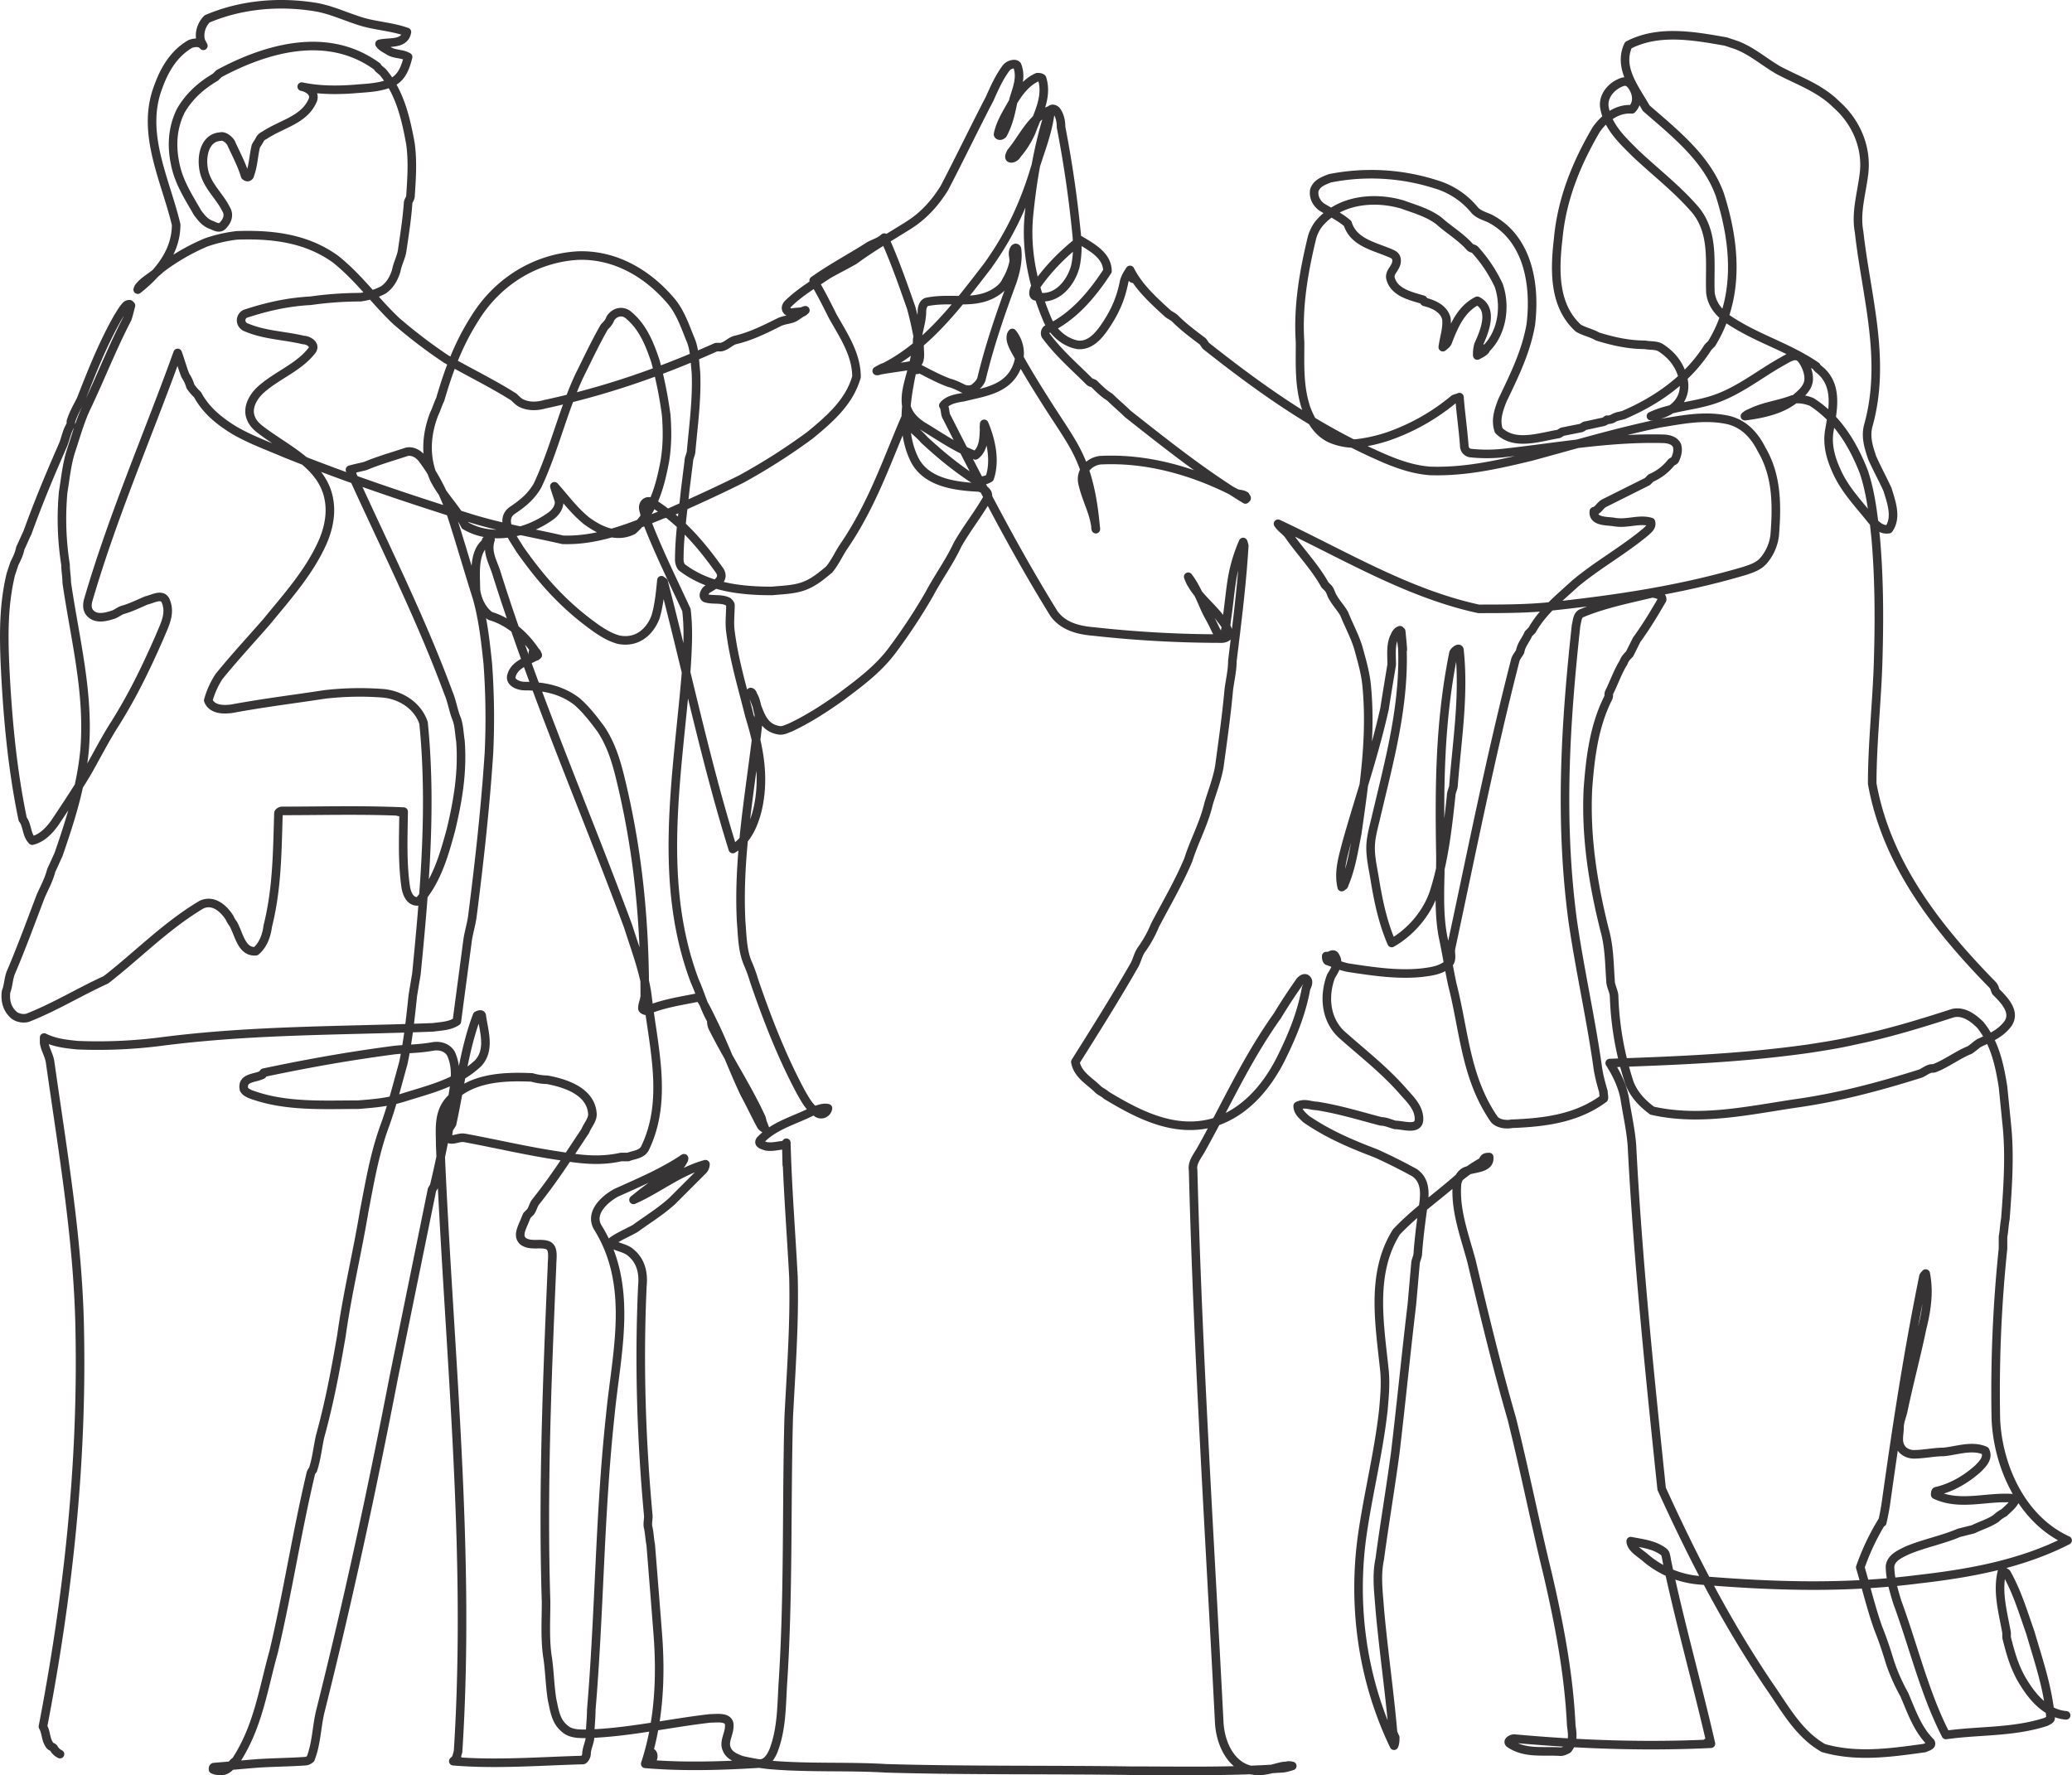 <svg xmlns="http://www.w3.org/2000/svg" viewBox="0 0 1742.02 1492.83"><defs><style>.cls-1{fill:none;stroke:#363435;stroke-linecap:round;stroke-linejoin:round;stroke-width:7.2px;fill-rule:evenodd;}</style></defs><g id="Layer_2" data-name="Layer 2"><g id="Layer_1-2" data-name="Layer 1"><path class="cls-1" d="M50.44,1475a12,12,0,0,1-5.34-5.13c-1-1-2-1-3-2-4-5-3-11-6-16,21-109,33-219,31-330-1-77-14-151-25-229-1-6-4-10-5-16,0-1,0-3,0-4.43a6.4,6.4,0,0,1,.86.64,6.2,6.2,0,0,1-.86-.64c9,4.43,18,5.43,28,6.43a414.57,414.57,0,0,0,70-3c77-10,152-9,229-12,7-1,14-1,20-5,3-23,6-45,9-68,1-7,3-13,4-20,6-47,11-92,14-138a625.73,625.73,0,0,0-1-75c-2-19-4-37-9-55-7-22-13-43-20-65-6-19-14-36-26-52-3-4-8-7-13-6-12,4-23,7-35,12-4,1-9,2-12.87,3.14,2.31,5.22,2.9-1,0,0,27.87,61.86,58.87,122.86,82.87,187.86,3,7,4,15,7,22,2,6,2,12,3,18,2,26-2,50-8,75-6,22-12,43-27,60-7,1-10-6-11-12-3-21-2-42-1.75-63.4a29.06,29.06,0,0,0-4.48.12,8.92,8.92,0,0,0,4.48-.12c-34.25-1.6-68.25-.6-102.25-.6-1,0-3,1-3,2-1,32-1,63-9,95-1,8-4,16-10,21-12,1-14-14-19-23a21.86,21.86,0,0,1-3-5c-5-8-14-16-24-11-30,18-53,42-80,63-22,10-43,23-66,32a13.89,13.89,0,0,1-11-2c-6-5-8-12-7-20,2-5,2-11,4-16,9-21,17-43,25-64,3-7,7-14,9-22,2-4,4-9,6-13,10-29,19-57,22-88,4-48-8-93-15-141,0-5-1-10-1-15a247.77,247.77,0,0,1-2-61c2-12,3-24,7-36s7-23,12-34c12-25,22-51,35-76,1-3,2-7,3-11l-1-1a3.67,3.67,0,0,0-3,1c-3,3-5,7-7,10-13,23-22,46-31,69-3,6-6,11-8,17-1,2,0,3-1,5-3,5-4,11-6,16-11,25-21,49-30,74-2,4-4,9-6,13-1,5-3,9-5,13l-3,9c-6,25-6,49-5,74,2,44,6,89,15,132,4,5,3,13,8,18,8-2,14-8,19-15,10-15,18-27,27-42,8-14,15-28,24-42,15-24,26-47,37-72,4-10,10-20,5-31-3-6-11-1-16,0-7,3-13,6-20,8-3,1-5,3-8,4-6,2-14,4-19-1-3-3-3-7-2-11,21-72,50-138,75.27-208.1.14.5-6.27,16.9,0,0,.14.5,1.63,6.43.13,6s-.43-5.23-.13-6c2.31,6.27,4,12.76,6.5,19a32.1,32.1,0,0,1,4.23,9.14,43.49,43.49,0,0,0,6,7c7,13,18,22,31,30,14,8,28,13,42,19,52,21,103,38,157,55,26,8,51,12,77,18,29,1,56-10,83-21,2-1,5-1,7-2,20-9,40-18,60-28a514.94,514.94,0,0,0,58-37c17-14,33-28,39-49,0-19-11-35-20-51-5-10-10-20-16-30,14-10,29-18,45-28,4-3,10-4,14.35-8.11,2.33,5.23-2.05,1.53,0,0,8.65,19.11,15.65,39.11,22.65,59.11,3,11,5,21,7,32,0,6,2,15-5,16-11,2-21,3-31,5,12.24-7.13,2.5.86,0,0,40-18,66-53,93-88,18-25,30-50,39-79,5-17,12-33,14-51l-1-1c-15,6-22,23-32,35-1,2-2,4-1,5,2,1,5-1,6-3a76.07,76.07,0,0,0,12-19c5-14,14-29,9-45-1-1-3-1-4-1-9,4-15,12-20,20-5,9-11,18-13,28,0,1,2,2,4,0,5-9,7-19,9-29,3-10,7-19,3-29a3.49,3.49,0,0,0-2-1,9.08,9.08,0,0,0-7,3c-6,8-10,17-14,26-13,25-25,50-38,75-8,13-18,24-31,32-16,10-30,18-45,29-7,4-15,8-22,12-12,8-24,15-34,25-3,4,0,7,4,7,4-1,7,0,11-2-3.44,3.43-3.43.7,0,0l-9,6c-4,2-9,2-13,4-12,6-24,12-37,15-4,1-7,5-12,6h-4c-47,21-93,37-144,48-7,2-14,2-20-1-2-1-4-3-6-5-19-12-38-21-57-32a423.42,423.42,0,0,1-42-32c-18-17-31-36-51-52-25-18-54-21-83-20a122.13,122.13,0,0,0-26,6,179.27,179.27,0,0,0-38,22c-6,6-13,9-18,15a6.06,6.06,0,0,0-1.3,2.65c.6-.49.63-.48.85-1.14a2.69,2.69,0,0,0-.85,1.14c17.3-13.65,32.3-31.65,32.3-54.65-9-38-30-77-15-116,5-14,13-28,27-36,3-1,8-2,10.86,1.62-.48-.94-1-1.87-1.46-2.8.48.94,1,1.87,1.46,2.8-4.86-6.62-2.86-16.62,3.14-22.62,28-12,60-15,91-10,12,2,23,7,35,11,14,5,28,5,42,10-2,11-15,8-23,10,4.55,6.39,5.74-1.4,0,0,2,3,5,4,8,6,5,3,11,2,16,5-2,8-5,17-13,21-10,5-22,5-33,6-14,1-29,1-43.42-2.07l2.21.5-2.21-.5c5.42,1.07,11.42,5.07,9.42,11.07-7,17-26,20-41,30a7.81,7.81,0,0,0-4,4c-1,2-2,3-3,5-2,8-2,16-5,24a2.15,2.15,0,0,1-2,2,3.49,3.49,0,0,1-2-1c-3-10-8-19-12-28-2-3-6-6-9-5-15,1-17,22-12,34,4,10,12,17,17,27,3,5,1,10-3,14-3,3-7,0-10-1-5-2-8-6-11-10-8-14-16-26-19-42-3-15-2-30,5-44,7-12,17-21,29-28l3-3c41-22,92-36,133-6,1,2,3,3,5,5,14,17,19,38,23,60,2,15,1,29,0,44,0,2-2,4-2,6-1,14-3,26-5,40-1,6-4,11-5,17-2,6-5,12-11,16a60.33,60.33,0,0,1-19,6,296.63,296.63,0,0,0-42,3c-19,1-37,5-55,11-4,2-5,8,0,11,16,7,32,7,49,11,4,0,11,4,7,9-11,14-28,20-42,32-7,6-13,16-9,25,2,5,6,8,10,11,23,17,53,30,56,61,1,10-1,20-5,30-11,26-30,47-48,69-14,16-27,30-40,46a72.18,72.18,0,0,0-9,20c3,8,13,8,20,7,27-5,52-8,78-12a256.73,256.73,0,0,1,48-1c15,1,30,10,35,25,7,70,1,140-6,211l-3,18c-2,19-4,38-8,57-5,18-9,34-15,51-9,24-13,48-18,74-6,36-14,68-19,104-5,29-10,56-18,85-2,9-3,19-6,28a7.58,7.58,0,0,0-2,4c-12,51-19,98-31,149-9,32-13,63-32,92-2,1-3,3-5,5-4,4-9,4-14,2,0-1,0-2,1-2,12-1,23-2,35-3,14-1,28-1,42-2a7.58,7.58,0,0,0,4-2c5-13,5-26,8-39,24-96,43-184,62-282,11-54,21-103,32-157,0-1,2-3,2-4,6-25,10-47,15-72,2-13,5-26-1-39-3-5-9-7-15-6-11,2-21,2-32,3-38,5-72,11-110,19-1,0-1,2-2,2-6,3-17,2-15,12,1,2,3,3,5,4,29,11,61,9,91,9,13-1,25-2,38-6,22-7,45-12,63-29,10-11,5-26,3-39,0-1,0-3-4-1-11,29-14,59-21,91-1,2-3,4-3,6s-2,6,1,7c4,1,8-2,13-1,27,5,52,11,79,15,18,3,34,5,52,1h6c5-2,11-2,14-7,20-41,7-86,2-130-3-20-10-38-16-57-37-100-79-196-111-298-3-9-8-17-4.7-27.15a20.81,20.81,0,0,0-3.69.75,11.5,11.5,0,0,0,3.69-.75c-15.3,7.15-12.3,28.15-12.3,42.15,1,8,5,17,12,22,17,5,31,18,40,32.9-4.93,2.53-5.61-8.64,0,0-1,1.1-2,2.1-4,.1,0-1-1-3,2-3,1,0,2,3,2,3-8,5-19,7-22,17-2,6,6,9,11,9,16,0,31,3,44,13,8,7,14,15,20,23,10,15,14,31,18,48,14,60,19,117,19,176,0,4-2,7-2,11,0,1,2,2,3,2,14-6,28-8,43-11a3.67,3.67,0,0,1,3,1c5,8,8,15,12,23,9,19,16,38,25,57,5,9,9,18,14,27,1,1,2,2,3,2-6.33-17.26-2.63,0,0,0-2-3-2-6-3-9-12-26-28-50-41-76a12.68,12.68,0,0,1-1-6c-6-10-9-22-14-33-32-85-14-175-7-263,1-16,2-33,0-49-12-26-25-52-35-79,0-3-2-6-1-9a4.46,4.46,0,0,1,6-3c24,15,41,34,58,58,5,8-5,12-11,16-1,1-4,5-1,7,6,2,13,0,19,3,1,1,2,2,2,3,0,7-1,15,0,22,3,24,10,47,16,71,8,26,13,51,7,78-3,13-9,27-21,34-23-74-38-147-58-224,0-1-1-1-2-2-1.55,14.74,2.48,2.53,0,0-1,10-2,21-5,31-5,13-16,22-31,19-7-2-12-5-18-9-27-19-46-40-65-67-6-10-18-25-6-33,9-6,16-12,21-21,14-30,21-62,35-92,7-14,13-27,21-41,2-2,4-4,5-7,3-5,9-7,14-4,13,10,19,25,24,40a358.3,358.3,0,0,1,9,45c1,13,1,25-1,38-4,22-10,44-27,59-14,7-28,0-39-8-11-9-18-19-27-29,2.71,8.09,4.35,4.37,0,0,1,4,3,9,4,13,0,5-3,9-7,12-21,15-50,21-72,8-7-14-19-25-26-39-8-18-7-37,0-55,2-4,3-8,5-12,7-24,15-46,29-68,19-31,51-51,87-53,30-1,57,14,77,37,9,10,13,23,18,35,3,8,3,17,4,26,1,22-2,44-4,66,0,3-2,6-2,9l-3,24c-2,20-5,39-5,59,0,2,1,5,2,6,22,17,50,20,76,20,10-1,20-1,29-5,7-3,13-8,19-13,5-6,8-13,12-19,24-35,36-71,51.74-107.64,3.43,3.3-1.73,4.13,0,0,3.26,6.64,11.26,11.64,16.26,17.64,13,12,25,22,40,32a13.62,13.62,0,0,0,15,0c5-15,1-32-4.64-45.51-.08,1.07-.15,2.14-.2,3.21.11-1.06.19-2.14.2-3.21-.36,8.51.64,20.51-7.36,26.51-16-6-30-16-45-25-6-4-11-9-13-16-2-12,3-23,5.34-34.62,10.34,5-1.55,4.95,0,0,9.66,4.62,19.66,10.62,30.66,14.62,4,1,8,3,12,5a11,11,0,0,0,8,0c3-2,6-5,7-8,7-29,16-55,26-82,3-9,5-18,4-27,0-1-1-2-2-1-3,4,0,8-1,12a47.14,47.14,0,0,1-6,15c-2,5-7,9-13,12-17,8-35,2-54,6-3,1-4,5-4,8,0,8-3,16-4,24v5c-6,32-17,66-2,96,10,19,34,22,54,23,4,1,9,4,7,9-8,14-17,25-25,39-7,15-16,27-24,42a476.36,476.36,0,0,1-31,47c-12,16-27,27-43,39-14,10-28,19-43,26-3,1-6,3-10,2-16-3-16-21-23-32,2.18.51,2.48,4.56,0,0,5,5,5,13,7,19-6,58-18,115-15,174,1,12,1,25,6,36a121.29,121.29,0,0,1,5,14c11,32,23,63,39,93,4,7,7,13,14,18a5.82,5.82,0,0,0,9-4c-7,0-.63,2,0,0-4-1-8,1-12,2-15,8-33,12-45,25-2,3,2,4,5,5,6,1,11-1,16-1a3.49,3.49,0,0,0,1-2c.91,41.08,0,2.6,0,0,1,38,4,75,6,113,1,39-2,79-4,118-2,75,0,150-5,225-1,18-1,36-7,53-2,6-6,13-12,13-32,2-65,3-96.62.27.34-1.08,5,.27,0,0,.34-1.08,4.86-13.37,6.55-7.87,1.21,3.93-2.84,8-6.55,7.87,11.58-35.07,13.36-72.46,10.57-109-1.95-25.22-3.95-50.22-5.95-75.22-1-5-1-9-2-14-1-3,0-7,0-10-6-65-8-129-5-194,1-10-1-20-9-27-5-5-13-5-18-9,6-5,14-8,21-12,11-8,21-14,31-23l26-26a7.64,7.64,0,0,0,2-5c-22,6-39.87,20.94-60.49,30a3.42,3.42,0,0,1,1.11-.87,3,3,0,0,1-1.11.87,275.86,275.86,0,0,1,30.49-22c5-4,10-6,12-13-4.61,2.31,0,4,0,0-18,12-37,20-57,29-11,6-23,18-15,30,30,49,15,105,10,157-9,83-9,165-16,248,0,7-1,15-1,22,0,5-3,10-3,15,0,2-2,5-3,5-36,1-73,4-109,1,4.43-4.49,5.41.46,0,0,3-2,3-5,4-8,11-171-8-340-15-510,0-13-2-27,8-38,18-19,45-20,69-19a50.67,50.67,0,0,0,13,2c16,3,37,10,38,29,0,5-4,9-6,14-14,21-26,40-42,60-2,3-2,5-4,8l-3,3c-1,2-2,5-3,7-2,5-5,11,0,15,6,4,14,1,20,3s4,11,4,17c-4,94-8,189-5,283,0,15-1,30,1,45,2,12,2,24,4,37,2,9,3,18,10,24,5,5,12,5,19,5,35-1,69-9,104-13,6,0,17-2,16,7,0,6-5,13-2,19,2,5,7,7,12,9a184.57,184.57,0,0,0,23,4c33,3,66,1,99,3,69,2,137,1,206,2,42,0,84,1,126-2,3,0,6-1,9.36-2-.4-.1-7.32,2.18,0,0-.4-.1-4.27-1-4.24.19s3.92-.07,4.24-.19a43.61,43.61,0,0,0-8.17.21c-8.19,1.77-15.19,4.77-23.19,3.77-20-2-29-23-30-40-8-156-18-310-22-465-1-6,3-11,6-16,22-39,38-76,65-114,6-10,12-19,19-29,1-1,3-3,5-2,3,2,1,6,0,8-4,22-12,41-22,61-12,23-30,44-56,52-32,9-62-6-90-23-2-2-5-3-7-5-7-7-17-12-19-23,17-27,34-54,50-82,2-4,3-9,6-13a99.33,99.33,0,0,0,11-20c10-19,20-36,28-55,5-16,13-30,17-47,3-10,7-20,9-31,3-22,6-43,8-65,1-8,3-16,3-24,4-33,8-64,10-97,0-1-1-2-.95-3.2-4.3,10.09,2.16,3.67,0,0a132,132,0,0,0-9.26,30.92c-1.82,11.06-2.7,22.24-4.37,33.32-.76,5-.8,13.13-4.42,17-3.32-3.32-5.06-7.58-7.08-11.73-2.19-4.53-4.86-8.74-6.89-13.37-4-9-8.06-19.07-14.16-26.91.1.3,2.6,6.78,3.17,6.3.92-.77-2.8-5.78-3.17-6.3,5,13.82,17.46,22.8,26.27,34,2.86,4,6.86,8,7.86,14,0,3-4,4-6,4a977.25,977.25,0,0,1-108-6c-12-1-25-4-33-15-34-55-61-108-90-165-2-3-1-7-3-10,4-5,11-6,17-7,16-4,33-6,42-20,7-11,7-24-1-34-3.35,4.41,2.33,3.12,0,0-3.35,4.41.7,11.5,2.92,15.56q4.49,8.2,9.25,16.25c6.21,10.52,12.72,20.87,19.3,31.17,6.69,10.47,13.83,20.77,20,31.56a127.92,127.92,0,0,1,12.81,32.32c3.17,12.49,4.79,25.32,5.94,38.14a2.72,2.72,0,0,1-.21-1.72,4,4,0,0,1,.21,1.72c-1.24-14-8.24-25-11.24-39-2-10,6-18,15-19,39-2,78,9,113,27,3,2,6,1,9,3,0,1,1,1,1,2l-1,1c-36-22-66-46-99-72-5-5-10-9-15-14-5-3-9-7-13-11-1-1-3-1-4-2-13-13-26-24-37-39a4.4,4.4,0,0,1,1-5c22-10,38-29,51-49,0-13-13-20-23-26-15,12-27,24-38,40-1,2-2,6,0,7,17,5,30-10,34-25,2-9,2-19,1-28-3-30-7-58-13-89,0-5-1-10-4-14-1-1-4-3-6,1-9,28-14,57-17,87-3,31,4,61,16,89,5,10,14,18,25,20,10,1,17-7,22-14,9-13,14-24,17-39,1-4,3-7,5-10,7.06,15.31-3,2.37,0,0,7,14,19,25,31,36,2,2,5,3,7,5,7,7,15,13,23,19,1,1,2,3,3,4,48,38,95,71,151,95,12,5,24,9,37,10,29,1,56-5,85-12,37-10,70-20,108-28,19-3,37-7,57-3,14,3,23,13,29,25,13,22,13,47,11,72a39.81,39.81,0,0,1-9,21c-4,5-10,7-16,9-54,16-108,24-164,30-20,2-40,2-60,2-60-13-114-46-168.6-71.56.4.42,8.17,3.83,0,0,.4.42,6.2,6.34,6.88,5.28s-6.35-5-6.88-5.28c2.27,3.65,5.94,5.74,8.57,9,10,14.53,22,26.53,31,42.53l3,3c2,3,2,5,4,8,3,5,6,8,9,13,4,10,9,19,12,29,3,11,6,21,7,32,4,42-2,82-8,124-3,15-5,29-11,43,0,1-1,1-2,2-3-13,1-25,4-37,11-39,23-73,32-113,2-13,4-25,6-37,0-8-1-16,2-23,1-2,2-5,5-6,0,1,0,1,1,1,3.54,34.81-1.24.34,0,0,3.54,34.81-1.5,69.62-8.86,103.61-3.78,17.45-8.12,34.76-12.2,52.14-2,8.72-4.75,17.56-4.69,26.59.05,8.51,2.05,17.13,3.43,25.51,3,18.47,6.82,36.91,14.32,54.15,16-9,29.63-25,35.49-42.49,8.51-26.51,11.51-53.51,14.51-81.51,0-3,2-6,2-9,3-38,9-75,5-113,0-3-4,0-5,2-12,59-12,115-11,172,0,22-2,44,2,66,3,14,5,27,8,41,10,39,11,78,35,113,3,4,10,5,15,4,26-1,54-4,77-21,1,0,0-4,0-6-2-7-4-14-5-22-6-42-15-81-21-123-11-84-6-164,3-247,1-4,1-8,4-10,19-8,39-12,60-17a18.54,18.54,0,0,1,7,2c1,1,2,3,1,4-7,12-13,22-21,33l-6,12c-2,2-4,4-5,7-5,8-8,17-12,25-1,2,0,3-1,5-12,24-15,50-17,76-2,40,4,79,14,119,4,14,4,29,5,43,0,4,3,9,3,13a260.65,260.65,0,0,0,13,73c4,10,11,17,19,23,40,9,80,0,120-6,36-5,70-14,105-25,3-1,5-3,8-4,2-1,3,0,5-1,10-4,19-11,29-15,3-2,5-4,8-6,9-4,18-8,24-16,7-10-3-20-10-27-1-2-1-4-3-6-47-48-89-102-101-169,0-34,4-69,5-103s1-68-2-103c-2-19-4-38-10-56-9-23-22-45-44-59-5-2-11-3-16-2-13,5-28,6-40,14,14.47-1.8,7-6,0,0,14.47-1.8,31.65-5.39,43-15.27,4.81-4.17,10.33-8.79,10.59-15.69.21-5.71-2.31-12-5.7-16.6-4.68-6.28-11.13-1.48-16.46,1.46-6.33,3.51-12.42,7.41-18.5,11.33-12.31,7.93-24.73,15.9-38.69,20.63-17.47,5.92-36.39,6.27-53.27,14.14,17.67-1.36,32.12-14.46,26.71-33-2.71-10-8.71-18-17.71-24-4-3-9-2-14-3-14,0-27-3-40-7-5-3-11-4-16-7-21-19-20-49-17-75,3-33,15-63,32-92,7-10,18-18,30-17,6-6,4-15-1-21-2-2-4-3-7-2-9,3-17,12-15,22,3,16,15,27,26,38,17,16,34,29,49,46,18,20,13,47,14,71,1,9,6,16,14,22,25,17,50,23,75,40,1,2,3,3,5,5,13,13,9,32,6,49-2,12,1,23,6,34,7,16,19,28,30,42,4,4,8,8,14,7,7-10,2-23-1-33-4-9-9-18-13-27-3-9-6-18-3-28,15-55-2-108-8-162-3-16,2-32,4-48,3-22-6-44-23-59-14-14-32-20-49-29-12-7-22-16-35-21l-9-3c-28-5-57-10-82,3-9,19,6,37,15,53,24,21,51,42,62,73,13,41,17,86-7,125l-3,3c-17,27-43,45-71,57-3,1-6,1-9,3a9,9,0,0,1-5,1,7.58,7.58,0,0,1-4,2c-5,1-9,2-14,3-1,0-3,2-4,2l-15,3c-1,0-3,2-4,2-17,3-37,10-50-3-3-9,0-17,3-25,10-21,20-41,24-64,4-33-2-72-34-89-4-2-9-3-13-7a66.69,66.69,0,0,0-33-22,178.35,178.35,0,0,0-89-5c-5,2-11,4-13,10-1,6,2,11,6,14,8,5,15,8,22,14,5,16,22,19,36,25,2,1,6,2,5,8-1,5-6,8-5,13,3,12,17,15,27,18,1,0,1,2,2,2,8,2,16,6,18,14,1,8-2,16-3,24,3.36-1.72.71-7.71,0,0,1-1,3-2,4-4,5-13,11-28,25-35,14,7,6,26,1,37a27.69,27.69,0,0,0-1,9c15.88-7.82,0-7.34,0,0,20-12,25-39,18-59a120.86,120.86,0,0,0-20-30c-1-1-3-1-4-2-8-9-17-14-26-22-9-7-20-10-31-14-24-7-53-4-70,16a33.79,33.79,0,0,0-6,12c-7,29-12,58-10,88,0,18-1,37,5,55,4,11,10,21,21,26a52.22,52.22,0,0,0,21,4,131,131,0,0,0,27-6,176.89,176.89,0,0,0,55-31c1-1,3-1,5-2,1,13,3,27,4,40,0,3,1,6,5,7a131,131,0,0,0,28,0c45-5,88-13,133-12,5,0,11,1,13,6,1,4,0,8-2,12-1,1-2,1-3,2a43.1,43.1,0,0,1-17,13l-3,3-36,18c-4,2-5,6-9,7-1,9,11,8,17,9,11,2,21-3,31,0,1,4-2,6-4,8-19,16-41,28-60,44-13,12-27,23-36,39l-3,3c-2,5-6,9-7,15-1,2-3,4-4,7-21,82-36,158-54,242-1,4,1,8-1,12-6,7-16,8-24,9-20,2-40-1-60-4-7-1-13-4-19-6-1-1-1-3-1-4,3,1,6-4,8,1,3,5-1,11-4,16-6,16-5,36,9,49,18,16,35,29,51,47,6,7,14,14,14,24s-13,5-20,5c-4-1-8-3-12-3-19-5-35-10-54-13-5,0-10-3-16,0,0,5,4,8,7,11,19,13,38,21,59,29,11,5,21,10,32,16,9,6,9,16,8,25-2,14-4,29-5,43,0,3-2,6-2,9-1,11-2,23-3,34-5,42-9,83-14,125-4,30-9,59-13,89-3,14-1,28,0,42,3,34,8,68,11,102,0,2,1,4,2,6,0,2,0,5-1,7-17.59-38.52,1.86-3.73,0,0-26-54-35-115-27-175,5-36,14-71,18-107,1-11,2-22,1-33-4-39-12-82,10-117,16-17,35-30,53-46a127.35,127.35,0,0,1,19-13c1-1,1-2,2-3s3-1,4-1c1,10-13,9-20,12-4,2-6,6-7,10-2,22,6,43,12,65,11,46,21,88,34,133,11,44,19,85,30,130,10,43,18,85,20,128,1,7,2,14-3,20-2,1-4,2-6,2-15-1-30,2-43-7-2-2,2-4,4-4,55,5,110,7,165.43,4.32-.9-2.9-7.51.17,0,0-5.9-25.76-12.47-51.36-18.93-77s-12.77-51.17-18.19-77a36.66,36.66,0,0,0-1.11-5.34c-.6-1.56-1.66-2.25-3.11-3.21a34.5,34.5,0,0,0-8.19-3.87c-5.81-1.94-11.92-2.73-17.9-3.93.06,5.7,8,10.21,11.91,13.58a79.83,79.83,0,0,0,47.09,19.42c61,5,121,7,183-1,44-5,87-13,125.32-32.65a37.5,37.5,0,0,0-3.58-1.3,12.82,12.82,0,0,0,3.58,1.3c-38.32-17.35-58.32-61.35-60.32-101.35a1156.12,1156.12,0,0,1,6-144v-10c1-5,1-10,2-15,2-27,4-54,1-81l-3-30c-3-19-7-37-19-52-6-6-14-12-23-10-28,9-54,17-83,23-13,3-26,5-39,7-57,8-111,10-166.66,12a3.58,3.58,0,0,0,1.33,1,2.12,2.12,0,0,0-1.33-1c5.66,9,10.66,19,12.66,30,2,13,5,26,6,39,5,97,15,193,25,289,26,57,53,110,90,165,14,20,25,41,46,53,28,8,56,4,85,0,2-1,7-2,5-5-11-11-16-26-22-40a159.5,159.5,0,0,1-12-27c-3-10-6-19-10-29-6-17-10-34-15-51a199.15,199.15,0,0,1,18.68-39.25,9.9,9.9,0,0,1-.24,1.62,194.57,194.57,0,0,0,3.56-19.37c9-64,18-123,31-187,0-1,1-2,2-3,2.38,18.25-2.78,2.61,0,0,3,15,1,30-3,46-5,24-11,46-16,70-1,4-3,9-3,13,0,6-2,12,1,17,2,4,7,6,11,6,8,0,17-2,25-2,11-1,24-6,35-1,3,6-2,11-6,15-10,9-22,16-35,19-1,0-1,2-1,3,21,10,44,1,66,3a3.49,3.49,0,0,1,1,2c-2,4-6,7-9,10a30.39,30.39,0,0,0-7,5c-6,4-13,6-19,9l-12,3c-14,6-30,9-44,15-6,3-13,6-14,13,0,10,3,20,6,30,14,38,23,77,41,112,28-4,56-2,84-11,2-1,4-2,4-3-2-25-10-48-17-72-6-17-11-34-20-50-1-1-3-2-4-1-4,17,1,34,4,51v4c3,12,6,23,12,34,8,14,20,30,38.07,31.48"></path></g></g></svg>